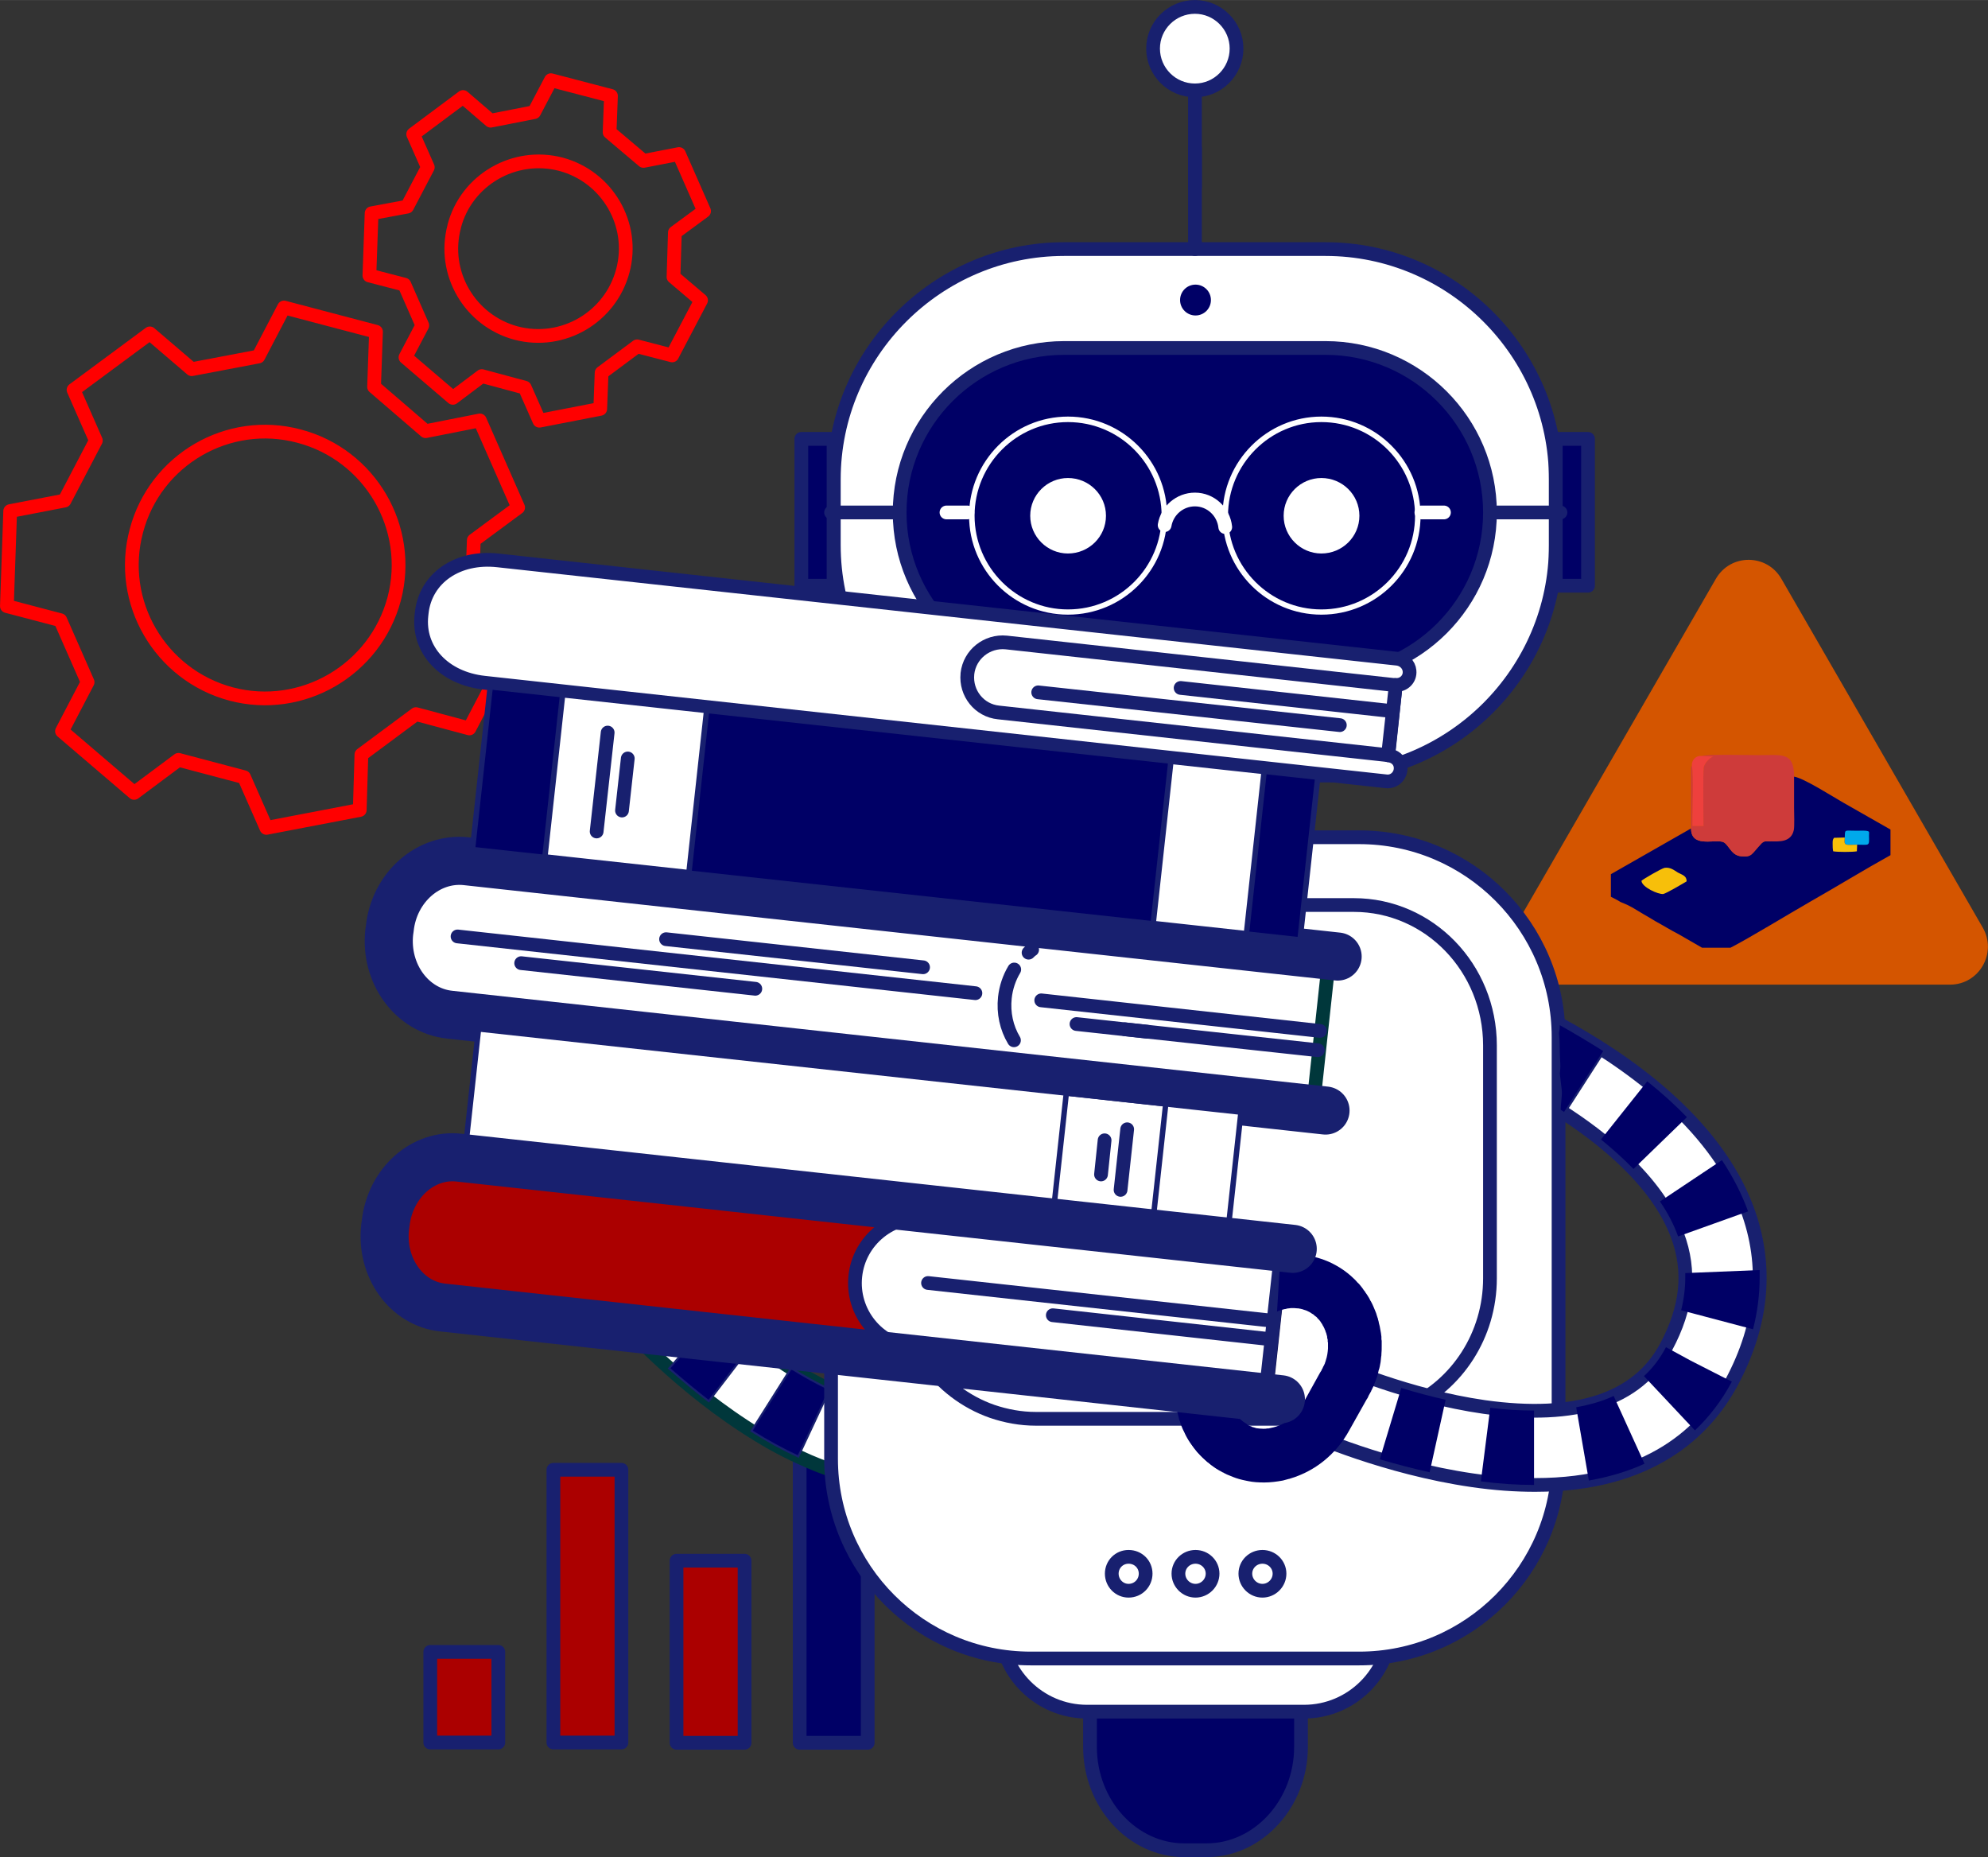 <?xml version="1.0" encoding="UTF-8"?>
<!DOCTYPE svg PUBLIC "-//W3C//DTD SVG 1.0//EN" "http://www.w3.org/TR/2001/REC-SVG-20010904/DTD/svg10.dtd">
<!-- Creator: CorelDRAW X7 -->
<svg xmlns="http://www.w3.org/2000/svg" xml:space="preserve" width="76.579mm" height="71.531mm" version="1.0" style="shape-rendering:geometricPrecision; text-rendering:geometricPrecision; image-rendering:optimizeQuality; fill-rule:evenodd; clip-rule:evenodd"
viewBox="0 0 7217 6741"
 xmlns:xlink="http://www.w3.org/1999/xlink">
 <rect x="0" y="0" width="7217" height="6741" fill="#333333" stroke="none"/>
 <defs>
  <style type="text/css">
   <![CDATA[
    .str3 {stroke:#18206F;stroke-width:7.181}
    .str4 {stroke:#18206F;stroke-width:7.181}
    .str7 {stroke:#18206F;stroke-width:174.549;stroke-linecap:round;stroke-linejoin:round}
    .str2 {stroke:#00373B;stroke-width:49.874;stroke-linecap:round;stroke-linejoin:round}
    .str5 {stroke:#101050;stroke-width:49.874;stroke-linecap:round;stroke-linejoin:round}
    .str0 {stroke:#18206F;stroke-width:49.874;stroke-linecap:round;stroke-linejoin:round}
    .str1 {stroke:red;stroke-width:49.874;stroke-linecap:round;stroke-linejoin:round}
    .str6 {stroke:white;stroke-width:49.874;stroke-linecap:round;stroke-linejoin:round}
    .fil3 {fill:none}
    .fil9 {fill:#00A9EB}
    .fil5 {fill:#101050}
    .fil1 {fill:#000066}
    .fil0 {fill:#AB0000}
    .fil6 {fill:#CE3B3A}
    .fil2 {fill:#D45500}
    .fil7 {fill:#EE403D}
    .fil8 {fill:#F7BF0A}
    .fil4 {fill:white}
   ]]>
  </style>
 </defs>
 <g id="Layer_x0020_1">
  <rect class="fil0 str0" x="1562" y="5996" width="247" height="329"/>
  <rect class="fil0 str0" x="2009" y="5335" width="247" height="990"/>
  <rect class="fil0 str0" x="2456" y="5665" width="247" height="661"/>
  <rect class="fil1 str0" x="2903" y="5185" width="247" height="1141"/>
  <path class="fil2" d="M6229 2101l-731 1266c-53,92 13,207 119,207l1462 0c106,0 172,-115 119,-207l-731 -1266c-53,-92 -185,-92 -238,0l0 0z"/>
  <path class="fil3 str1" d="M495 1927c-69,258 86,523 344,592 258,68 523,-87 592,-345 68,-258 -87,-523 -345,-591 -258,-69 -523,86 -591,344z"/>
  <path class="fil3 str1" d="M1545 1565l197 -39 139 316 -161 119 -9 247 153 130 -160 306 -194 -52 -198 147 -6 201 -339 65 -81 -184 -238 -63 -161 120 -262 -224 93 -178 -99 -225 -194 -51 12 -345 197 -38 114 -218 -81 -184 277 -205 152 130 242 -46 93 -178 334 88 -7 200 187 161 0 0z"/>
  <path class="fil3 str1" d="M1649 822c-45,168 56,342 225,387 169,44 342,-57 387,-226 45,-168 -56,-342 -225,-387 -169,-44 -343,57 -387,225l0 1z"/>
  <path class="fil3 str1" d="M2336 584l129 -25 91 207 -106 78 -5 161 100 85 -105 200 -127 -33 -129 96 -5 131 -221 43 -53 -120 -156 -42 -105 79 -172 -147 61 -116 -65 -148 -127 -33 8 -226 129 -24 75 -143 -53 -120 181 -135 100 86 158 -31 61 -116 218 57 -5 132 123 104 0 0z"/>
  <path class="fil4 str2" d="M4022 4703c25,-338 -176,-680 -335,-893 -4,10 -8,19 -14,28 0,1 0,2 -1,3 -3,6 -6,12 -9,18 1,2 1,5 0,7 -6,18 -14,32 -22,49 -5,10 -9,21 -14,31 0,2 0,5 0,7 -1,3 -2,7 -3,9 0,1 0,1 -1,2 -1,2 -3,5 -5,8 0,0 0,0 -1,1 -2,2 -4,4 -6,6 0,0 -1,0 -1,0 -5,16 -12,33 -20,50 -10,19 -25,44 -34,65 99,155 213,381 197,589 -11,140 -80,256 -210,353 -174,130 -406,102 -690,-82 -236,-154 -416,-359 -417,-361l-103 88 -102 88c8,9 203,233 471,408 70,46 136,83 200,112 377,176 641,84 803,-37 193,-144 300,-329 317,-549l0 0z"/>
  <path class="fil5 str3" d="M3709 4399l255 -88c-21,-58 -46,-119 -76,-179l-242 120c25,50 46,100 63,147z"/>
  <path class="fil1 str3" d="M2429 4967c48,42 96,82 144,119l164 -214c-42,-33 -85,-69 -128,-107l-180 202 0 0z"/>
  <path class="fil5 str3" d="M3752 4690l269 24c6,-67 3,-137 -8,-209l-267 42c8,50 10,98 6,143z"/>
  <path class="fil1 str3" d="M2728 5194c57,36 114,67 170,93l114 -244c-45,-21 -92,-47 -140,-77l-144 228 0 0z"/>
  <path class="fil5" d="M3969 4925l-249 -104c-2,5 -4,10 -7,16 -16,35 -37,68 -64,100l208 172c41,-49 75,-103 101,-159 4,-8 8,-17 11,-25l0 0z"/>
  <path class="fil5" d="M3543 5036c-36,27 -76,48 -116,61l84 257c68,-23 133,-57 193,-101l3 -3 -103 -132 -61 -82 0 0z"/>
  <path class="fil5 str3" d="M3686 3806c-1,2 -2,4 -3,5 -4,9 -9,18 -15,26 0,0 0,0 0,0 -2,4 -3,8 -5,12 -6,18 -14,34 -21,51 -7,16 -13,33 -20,49 -4,8 -8,15 -13,22 -6,19 -13,38 -19,58 -7,20 -25,44 -34,65 3,5 7,11 10,16l229 -143c-28,-45 -73,-111 -109,-161l0 0z"/>
  <path class="fil5 str4" d="M3155 5096l-69 261c71,19 141,29 208,29l2 -269c-44,-1 -91,-8 -141,-21l0 0z"/>
  <path class="fil4 str0" d="M4489 176c0,-83 -68,-151 -151,-151 -84,0 -152,68 -152,151 0,84 68,152 152,152 83,0 151,-68 151,-152z"/>
  <path class="fil3 str0" d="M4338 328l0 351"/>
  <path class="fil1 str0" d="M4723 5894l0 447c0,206 -155,375 -343,375l-22 0c-6,0 -12,0 -18,0l0 0c-6,0 -12,0 -18,0l-22 0c-189,0 -343,-169 -343,-375l0 -447 766 0z"/>
  <path class="fil4 str0" d="M5049 5757l0 141c0,173 -141,315 -315,315 -2,0 -4,0 -6,0l0 0 -782 0c-174,0 -315,-142 -315,-315l0 -139c1,-173 142,-176 315,-176 171,0 310,136 315,306l158 0c5,-170 144,-306 315,-306 173,0 313,2 315,174l0 0z"/>
  <rect class="fil5 str0" x="3988" y="2815" width="699" height="224"/>
  <path class="fil4 str0" d="M4812 904l-949 0c-460,0 -836,376 -836,836l0 239c0,460 376,836 836,836l949 0c460,0 836,-376 836,-836l0 -239c0,-460 -376,-836 -836,-836z"/>
  <path class="fil5 str5" d="M3863 2373c-283,0 -513,-231 -513,-513l0 0c0,-283 230,-513 513,-513l949 0c283,0 513,230 513,513l0 0c0,282 -230,513 -513,513l-949 0z"/>
  <path class="fil5" d="M3863 2373c-283,0 -513,-231 -513,-513l0 0c0,-283 230,-513 513,-513l949 0c283,0 513,230 513,513l0 0c0,282 -230,513 -513,513l-949 0z"/>
  <path class="fil1 str0" d="M4812 2456l-949 0c-329,0 -597,-267 -597,-596 0,-330 268,-597 597,-597l949 0c329,0 597,267 597,597 0,329 -268,596 -597,596l0 0z"/>
  <path class="fil4" d="M4660 1872c0,-76 62,-137 137,-137 76,0 138,61 138,137 0,76 -62,137 -138,137 -75,0 -137,-61 -137,-137z"/>
  <path class="fil4" d="M3740 1872c0,-76 62,-137 137,-137 76,0 138,61 138,137 0,76 -62,137 -138,137 -75,0 -137,-61 -137,-137z"/>
  <g>
   <path class="fil4" d="M3877 1532c188,0 340,153 340,340 0,187 -152,340 -340,340 -187,0 -339,-153 -339,-340 0,-187 152,-340 339,-340l0 0zm0 -20c-198,0 -359,162 -359,360 0,198 161,359 359,359 199,0 360,-161 360,-359 0,-198 -161,-360 -360,-360l0 0z"/>
  </g>
  <path class="fil3 str6" d="M4448 1913c-6,-56 -53,-100 -110,-100 -55,0 -101,40 -110,93"/>
  <g>
   <path class="fil4" d="M4797 1532c188,0 340,153 340,340 0,187 -152,340 -340,340 -187,0 -339,-153 -339,-340 0,-187 152,-340 339,-340l0 0zm0 -20c-198,0 -359,162 -359,360 0,198 161,359 359,359 199,0 360,-161 360,-359 0,-198 -161,-360 -360,-360l0 0z"/>
  </g>
  <path class="fil3 str0" d="M4338 538l0 366"/>
  <rect class="fil1 str0" x="2909" y="1593" width="117" height="533"/>
  <rect class="fil1 str0" x="5648" y="1593" width="117" height="533"/>
  <path class="fil4 str0" d="M3742 3039l1192 0c400,0 724,325 724,725l0 1531c0,400 -324,725 -724,725l-1192 0c-401,0 -725,-325 -725,-725l0 -1531c0,-400 324,-725 725,-725z"/>
  <path class="fil3 str0" d="M3266 1860l-249 0"/>
  <path class="fil3 str0" d="M5665 1860l-249 0"/>
  <circle class="fil1" cx="4340" cy="1089" r="56"/>
  <path class="fil3 str0" d="M5409 3795l0 845c0,207 -120,386 -292,465 -62,29 -130,45 -202,45l-1154 0c-56,0 -109,-10 -159,-27 -195,-68 -336,-259 -336,-483l0 -845c0,-282 222,-510 495,-510l1154 0c273,0 494,228 494,510z"/>
  <path class="fil3 str6" d="M3436 1860l76 0"/>
  <path class="fil3 str6" d="M5160 1860l82 0"/>
  <path class="fil4 str0" d="M5041 2742l-1 -1 27 -255c28,2 53,-21 50,-51 -2,-23 -21,-41 -44,-44l-3266 -357c-146,-16 -262,64 -276,190l-1 9c-14,126 82,229 228,245l3274 358c31,4 58,-24 52,-57 -4,-21 -22,-35 -43,-37l0 0z"/>
  <path class="fil4 str2" d="M1713 3157l3110 340 -54 500 -3111 -340c-134,-15 -231,-136 -216,-270l1 -13c15,-135 136,-232 270,-217z"/>
  <path class="fil3 str7" d="M4812 4031l-3180 -348c-137,-15 -235,-149 -219,-299l2 -14c16,-150 141,-259 278,-244l3163 346"/>
  <path class="fil3 str0" d="M3681 3776c-27,-45 -39,-99 -33,-155l0 0c4,-37 16,-72 34,-102"/>
  <path class="fil3 str0" d="M3734 3458c4,-4 8,-8 13,-11"/>
  <path class="fil3 str0" d="M3780 3631l1012 111"/>
  <path class="fil3 str0" d="M4084 3736l700 76"/>
  <path class="fil3 str0" d="M1892 3496l850 93"/>
  <rect class="fil4 str0" transform="matrix(-0.394 -0.043 0.043 -0.394 4457.76 4469.82)" width="7025" height="1099"/>
  <rect class="fil1 str0" transform="matrix(0.394 0.043 -0.043 0.394 1779.62 2492.99)" width="7625" height="1499"/>
  <path class="fil3 str0" d="M1661 3399l1880 206"/>
  <path class="fil3 str0" d="M2418 3409l933 102"/>
  <path class="fil3 str0" d="M3908 3717l257 28"/>
  <path class="fil0 str5" d="M1699 4202l2955 323 -59 545 -2956 -323c-149,-16 -256,-151 -240,-300l1 -5c16,-149 150,-256 299,-240l0 0z"/>
  <path class="fil4 str0" d="M3368 4420l1281 141 -52 474 -1281 -141c-131,-14 -225,-132 -211,-262l0 0c14,-131 132,-226 263,-212l0 0z"/>
  <path class="fil3 str0" d="M3369 4657l1250 137"/>
  <path class="fil3 str0" d="M3822 4774l790 87"/>
  <path class="fil4 str0" d="M3653 2332l1414 155 -28 254 -1414 -155c-70,-7 -120,-70 -113,-140l0 -1c8,-70 71,-120 141,-113l0 0z"/>
  <path class="fil3 str0" d="M4286 2497l766 84"/>
  <path class="fil3 str0" d="M3769 2513l1095 119"/>
  <rect class="fil4 str0" transform="matrix(0.394 0.043 -0.043 0.394 2042.39 2521.75)" width="1327" height="1494"/>
  <rect class="fil4 str0" transform="matrix(0.394 0.043 -0.043 0.394 4250.67 2763.44)" width="859" height="1494"/>
  <path class="fil3 str0" d="M2206 2659l-40 359"/>
  <path class="fil3 str0" d="M2279 2753l-21 189"/>
  <path class="fil3 str0" d="M4068 4319l24 -220"/>
  <path class="fil3 str0" d="M3997 4263l13 -124"/>
  <rect class="fil3 str0" transform="matrix(-0.394 -0.043 0.043 -0.394 4184.74 4439.94)" width="916" height="1099"/>
  <path class="fil4 str0" d="M6342 4387c-119,-318 -447,-543 -680,-669 0,10 1,21 -1,31 1,1 1,2 1,4 0,6 -1,12 -1,19 1,2 2,5 3,7 2,18 1,35 1,53 -1,11 0,23 0,34 1,3 2,5 3,7 1,3 1,7 1,10 0,0 0,0 0,1 0,3 0,6 -1,9 0,1 -1,1 -1,2 -1,2 -2,5 -3,8 0,0 0,0 0,0 1,18 2,35 2,54 -1,22 -4,51 -4,73 156,99 354,257 427,452 50,132 36,265 -41,408 -103,191 -325,264 -660,217 -279,-40 -529,-151 -531,-152l-55 123 -56 123c11,5 282,126 599,172 82,12 158,17 228,17 417,0 617,-194 713,-372 114,-213 133,-425 56,-631l0 0z"/>
  <path class="fil1" d="M5930 4243l194 -188c-43,-44 -91,-88 -144,-130l-168 211c43,35 83,71 118,107l0 0z"/>
  <path class="fil1" d="M5009 5297c61,18 122,34 181,47l58 -263c-52,-12 -106,-26 -161,-43l-78 259z"/>
  <path class="fil1" d="M6092 4488l254 -91c-23,-63 -55,-126 -95,-186l-225 150c29,42 51,85 66,127l0 0z"/>
  <path class="fil1" d="M5376 5377c67,9 132,13 193,13l0 -270c-50,0 -103,-3 -159,-10l-34 267 0 0z"/>
  <path class="fil1" d="M6388 4610l-270 11c0,5 0,11 0,17 0,38 -5,78 -15,118l261 69c16,-63 24,-125 24,-187 0,-10 0,-19 0,-28z"/>
  <path class="fil1" d="M6048 4890c-21,40 -48,76 -80,105l185 197c52,-49 97,-108 132,-173l2 -4 -149 -76 -90 -49 0 0z"/>
  <path class="fil1 str3" d="M5659 3715c0,2 0,4 0,6 0,10 -1,19 -3,29 0,0 0,0 0,1 0,4 1,8 1,12 2,19 1,37 2,56 0,17 2,35 2,52 0,9 -1,17 -2,26 2,20 5,39 7,60 2,22 -4,51 -4,73 6,4 11,7 17,11l146 -227c-44,-28 -112,-69 -166,-99l0 0z"/>
  <path class="fil1" d="M5722 5108l46 266c73,-13 141,-33 202,-61l-112 -246c-40,19 -86,32 -136,41z"/>
  <path class="fil1" d="M4531 5376c-4,-1 -7,-1 -10,-2 -15,-3 -30,-7 -45,-13 -7,-3 -14,-6 -22,-9 -3,-2 -7,-3 -10,-5 -1,0 -1,-1 -1,-1 -4,-1 -7,-3 -10,-5 -4,-2 -8,-4 -11,-6 -4,-2 -7,-5 -11,-7 -8,-6 -16,-11 -23,-18 -4,-2 -7,-5 -10,-8 -4,-4 -8,-7 -12,-11 -5,-5 -10,-10 -14,-15 -2,-1 -3,-3 -5,-5 -5,-6 -10,-13 -15,-19 -4,-5 -7,-10 -10,-15 -10,-16 -19,-32 -26,-49 8,-7 167,-118 167,-118 0,5 1,9 2,14 1,1 1,3 1,4 1,3 2,6 3,9 1,3 2,6 3,8 1,3 2,5 3,7 1,3 2,5 3,8 1,1 1,1 2,2 0,1 1,2 1,2 1,2 2,4 3,6 2,3 4,5 6,8 1,1 2,3 3,4 1,1 2,3 3,4 3,2 5,5 7,7 2,2 4,3 6,5 6,5 12,9 19,13 2,1 5,3 7,4 3,1 6,2 9,3 0,0 0,1 0,1 6,2 12,3 17,5 8,1 16,2 24,2 1,0 3,0 4,0 4,0 7,0 11,-1 2,0 4,0 5,0 3,-1 6,-1 9,-2 26,-5 52,-17 73,-35 16,-13 30,-29 40,-48l66 -119 4 -6 2 -5c2,-2 3,-5 4,-8 3,-5 5,-9 7,-14 0,-2 1,-3 1,-4 1,-2 2,-4 2,-6 5,-14 7,-29 8,-43 0,-2 0,-4 0,-6 0,-1 0,-2 0,-3 0,-2 0,-3 0,-5 0,-2 0,-4 0,-6 0,-2 0,-3 -1,-5 1,0 0,0 0,0 0,-2 0,-5 0,-7 -1,-2 -1,-5 -2,-7 0,-1 0,-3 0,-4 -1,-3 -1,-5 -2,-8 0,0 0,0 0,0 -1,-1 -1,-2 -1,-4 -1,-2 -2,-5 -3,-7 0,-1 0,-1 0,-2 -2,-3 -3,-6 -4,-9 -1,-3 -3,-5 -4,-8 0,-1 0,-1 -1,-1 -1,-3 -3,-6 -4,-8 0,-1 -1,-1 -1,-1 -1,-2 -3,-5 -5,-8 -1,-1 -2,-2 -3,-4 -1,-1 -2,-2 -3,-3 -3,-3 -5,-5 -7,-8 -3,-2 -5,-4 -8,-6l0 0c-3,-3 -5,-5 -8,-6 -3,-2 -6,-4 -9,-6 -7,-4 -14,-7 -22,-9 0,0 0,0 0,0 -2,-1 -4,-2 -6,-2 -2,-1 -5,-1 -8,-2 0,0 0,0 0,0l-1 0c-1,0 -2,0 -4,-1 -1,0 -2,0 -4,0l0 0c-7,-1 -14,-1 -21,-1 -1,0 -2,0 -3,0 -2,0 -4,1 -7,1 0,0 -1,0 -1,0 -3,0 -5,1 -7,1 -1,0 -2,1 -2,1 -3,0 -5,1 -7,1 -1,0 -1,0 -2,1 0,0 0,0 0,0 -1,0 -1,0 -1,0 -1,0 -1,0 -2,0 -1,1 -3,1 -4,2l-4 1c0,0 -1,0 -1,0 -3,1 -6,2 -9,3 -1,1 -2,1 -3,2 0,0 12,-197 13,-205l0 0c3,0 6,-1 9,-1 2,0 4,0 5,0 2,0 3,0 4,-1 1,0 2,0 3,0 1,0 1,0 2,0 4,0 7,0 10,-1 0,0 1,0 1,0 4,0 7,0 11,0l0 0c4,0 8,0 12,0 1,0 2,0 2,0l7 1c1,0 3,0 4,0 1,0 2,0 2,0 4,0 7,1 11,1 40,5 81,17 118,38 20,11 38,24 54,38 0,0 0,0 0,0 5,5 11,10 16,15 3,3 5,6 8,9 3,2 5,5 8,8 3,3 5,7 8,10 2,3 5,6 7,10 3,3 5,6 7,10 2,3 5,6 7,10 4,6 8,13 11,20 1,0 1,0 1,1 4,7 7,14 10,21 2,4 3,8 5,12 3,6 5,13 7,20 1,2 1,4 2,6 1,2 2,5 2,8 2,4 2,8 3,12 2,7 4,15 5,23 2,9 3,17 4,26 0,3 0,6 0,9 0,2 1,4 1,6 0,6 0,13 0,20 0,9 0,18 -1,27 0,4 0,7 -1,11 -1,7 -1,13 -2,19 -1,5 -2,10 -3,16 -1,5 -2,9 -4,14 -1,5 -2,10 -3,14 -1,2 -2,5 -2,7 -3,9 -7,19 -11,29 0,0 0,1 -1,2 0,2 -1,4 -2,6 -1,1 -1,3 -2,4 -1,1 -1,3 -2,4 -1,2 -2,5 -4,8l0 1c-3,5 -6,11 -9,16l-4 9 -4 6 -64 114c-41,74 -104,129 -175,159 -14,6 -28,11 -42,15 0,0 -1,0 -1,0 -7,2 -14,4 -22,6 -22,4 -45,7 -67,7 -20,0 -40,-1 -59,-5l0 0z"/>
  <path class="fil1" d="M4514 5161c-1,-1 -3,-2 -4,-3 -3,-2 -6,-5 -8,-7 -1,-1 -2,-2 -3,-3 -6,-6 -11,-12 -16,-18 -3,-5 -6,-10 -9,-16 0,0 0,0 0,0 -1,-3 -2,-6 -3,-9 -1,-2 -2,-5 -3,-8 -2,-6 -3,-13 -4,-20 -65,-8 -131,-15 -196,-27 0,0 0,1 0,1 0,6 0,13 0,20 0,5 1,11 1,16 0,5 1,9 1,13 1,10 3,19 5,29 1,4 2,8 3,12 1,4 2,8 3,13 2,3 3,7 4,10 0,0 0,1 0,1 2,4 3,8 4,11 3,8 6,15 10,22 6,14 14,28 23,41 2,2 4,5 6,8 11,16 24,31 38,44 16,15 32,28 50,39 37,-53 73,-107 110,-161 -2,-1 -3,-2 -4,-3 -3,-1 -5,-3 -8,-5l0 0z"/>
  <path class="fil4 str0" d="M4340 5774c-34,0 -62,-28 -62,-62 0,-34 28,-61 62,-61 34,0 62,27 62,61 0,34 -28,62 -62,62z"/>
  <path class="fil4 str0" d="M4583 5774c-34,0 -62,-28 -62,-62 0,-34 28,-61 62,-61 34,0 62,27 62,61 0,34 -28,62 -62,62z"/>
  <path class="fil4 str0" d="M4097 5774c-34,0 -61,-28 -61,-62 0,-34 27,-61 61,-61 35,0 62,27 62,61 0,34 -27,62 -62,62z"/>
  <path class="fil1" d="M6139 3007l-291 166 0 82 25 13c3,2 7,4 10,6 38,15 44,21 83,44 16,9 29,17 44,26 26,14 58,34 84,47l85 49 103 0c65,-33 216,-125 291,-168 95,-54 196,-116 290,-168l0 -93 -172 -98c-37,-21 -143,-89 -178,-94l-83 235c-19,0 -24,-3 -35,7 -38,40 -34,51 -75,47 -39,-4 -45,-49 -69,-53 -35,-7 -112,20 -112,-48z"/>
  <path class="fil6" d="M6142 2780c-4,6 -2,0 -3,11l0 216c0,68 77,41 112,48 24,4 30,49 69,53 41,4 37,-7 75,-47 11,-10 16,-7 35,-7 26,0 72,5 82,-41 3,-14 1,-62 1,-81l0 -23 0 -90c0,-91 -43,-78 -130,-78 -15,0 -194,-4 -207,3l43 2c-13,5 -30,23 -34,39 -3,15 -1,189 -1,213l-40 0c-1,-41 5,-191 -2,-218z"/>
  <path class="fil7" d="M6142 2780c7,27 1,177 2,218l40 0c0,-24 -2,-198 1,-213 4,-16 21,-34 34,-39l-43 -2c-20,-2 -36,16 -34,36z"/>
  <path class="fil8" d="M5959 3197c1,23 61,50 79,48 11,-2 77,-41 85,-46 0,-20 -15,-23 -32,-32 -13,-8 -27,-20 -48,-17 -11,2 -78,41 -84,47z"/>
  <path class="fil9" d="M6697 3040c0,14 -4,23 8,26 5,1 30,0 37,0 45,0 44,7 43,-33 0,-13 3,-15 -8,-17 -7,-2 -41,0 -51,-1 -30,0 -28,-4 -29,25z"/>
  <path class="fil8" d="M6742 3066c-7,0 -32,1 -37,0 -12,-3 -8,-12 -8,-26l-39 1c-5,7 -5,10 -5,22 0,9 0,18 2,27 16,3 70,3 86,0l1 -24z"/>
  <path class="fil4" d="M6346 2858c0,0 0,0 0,0z"/>
  <path class="fil3 str7" d="M4650 5079l-3043 -333c-131,-14 -225,-144 -209,-291l2 -14c16,-147 136,-254 267,-239l3026 331"/>
 </g>
</svg>
